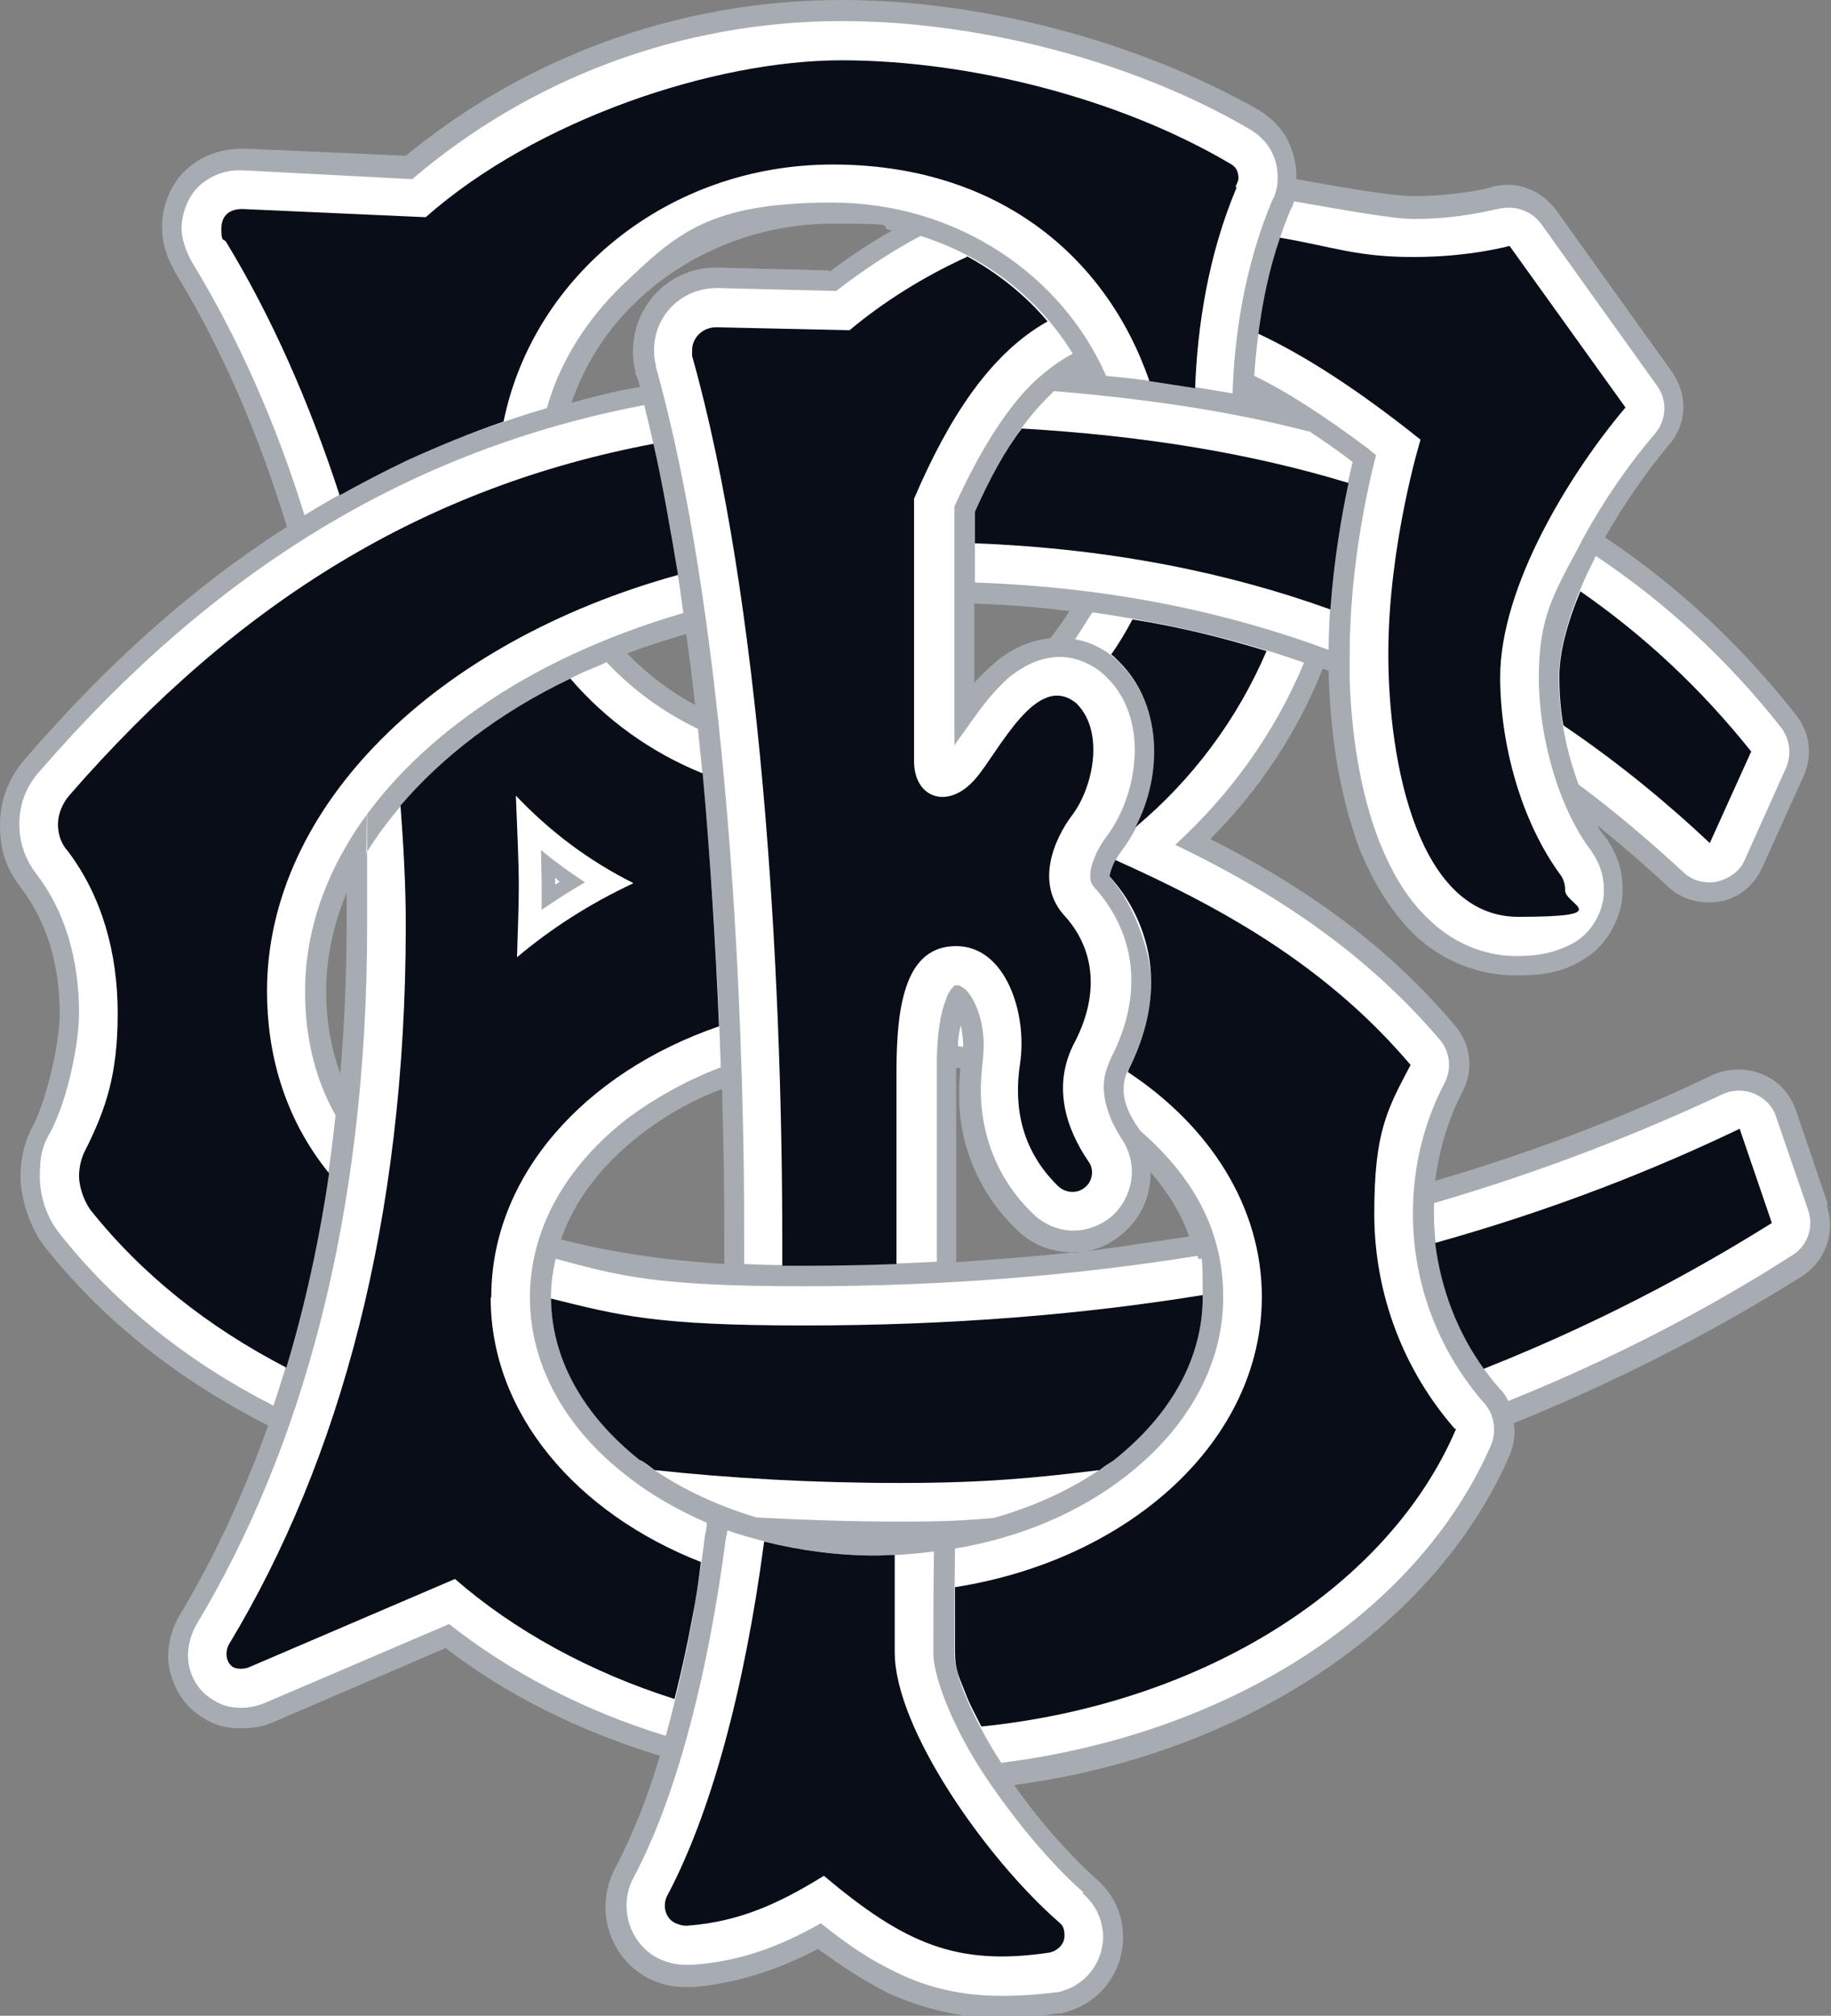 <?xml version="1.0" encoding="UTF-8"?>
<svg id="Livello_1" xmlns="http://www.w3.org/2000/svg" version="1.1" viewBox="0 0 312.7 344.3">
  <rect x="0" y="0" width="312.7" height="344.3" fill="#808080" stroke="none"/>
  <!-- Generator: Adobe Illustrator 29.3.0, SVG Export Plug-In . SVG Version: 2.1.0 Build 146)  -->
  <defs>
    <style>
      .st0 {
        fill: #120d15;
      }

      .st1 {
        fill: #fff;
      }

      .st2 {
        fill: #090d18;
      }

      .st3 {
        fill: #a7acb2;
      }
    </style>
  </defs>
  <path class="st3" d="M183.4,213.9c-6.4.7-13.2,1.2-20.1,1.7,0-9.9,0-20.6,0-32.4s0-.5,0-.8c.2,0,.5,0,.7.1-.1,1.3-.2,2.7-.2,4-.2,7.8,2.7,16.6,9.6,23.3,2.7,2.8,6.2,4.1,9.8,4.1h0c.5,0,.9,0,1.3,0h0c.5,0,.8-.1,1.3-.2,2-.4,4-1.4,5.7-2.8,3.3-2.7,5-6.5,5-10.5,0,0,0-.1,0-.2,3,3.5,5.2,7.1,6.6,11-5.5.8-11.3,1.7-17.2,2.5-.5.1-.8.1-1.3.2h0c-.4,0-.8.1-1.3.1M141.6,46.2l-19.1-.5h-.2c-7.8,0-14.1,6.2-14.2,14.2,0,1.4.1,2.3.4,3.5v.4c.3.7.6,1.4.8,2.3h0c-4,.6-8,1.7-11.7,2.7,2.3-6.7,6.1-12.6,11.3-17.5,8.5-8,20.3-13.1,33.4-13.1s6.8.4,10,1.2c-3.7,2.1-7.3,4.5-10.6,7M107.2,111.6c3.3-1.3,6.6-2.3,10-3.3.5,3.9,1.1,8,1.5,12.1-4.3-2.3-8.2-5.3-11.5-8.7M123.6,215.9c-10.9-.7-20.2-2.2-27.8-4.2,2.3-6.6,6.9-12.7,13.6-17.9,4-3.1,8.6-5.8,13.9-7.8.3,9.1.4,18.1.4,26.3s0,2.4,0,3.6M182.7,104.3c-1,1.6-2.1,3.1-3.3,4.7-3.9.4-6.9,2.1-8.9,3.7-1.7,1.4-2.9,2.6-4.1,3.9v-13.5c5.7.2,11.1.6,16.3,1.3M58.2,183.6c-1.7-4.6-2.5-9.4-2.5-14.3,0-5.6,1.2-11.3,3.5-16.8,0,1.9,0,3.7,0,5.5,0,8.7-.4,17.4-1.1,25.6M312.1,205.5l-5.4-15.9c-1-2.8-3-5-5.7-6.1-2.6-1.1-5.6-1.1-8.3,0-13.3,6.4-28.9,12.7-47.6,18.2.7-5.5,2.3-10.7,4.7-15.3,1.9-3.6,1.4-8.1-1.3-11.2-12.6-15-27.6-24.7-41.8-31.9,8.2-8.2,14.8-18,19.2-29.1l1,.4c.2,9.5,1.6,20.5,5.2,30.2,2.1,5.2,5,10.4,9.3,14.7,4.4,4.3,10.8,7.2,17.7,7.1,4,0,7.8-.4,11.6-2.9,3.8-2.3,6.3-7.1,6.4-11.1v-.4s0-.1,0-.5c0-3.9-1.5-6.6-2.7-8.4-.6-.7-1.2-1.5-1.7-2.4,4.4,3.6,8.5,7.1,12.1,10.5,2.4,2.3,5.7,3.1,8.9,2.6,3.3-.6,5.9-2.8,7.3-5.9l7-15.5c1.6-3.5,1.1-7.4-1.2-10.4-9.6-12.2-20.5-22.3-32.7-30.4,3.4-6,7.4-11.6,10.9-15.8,3.1-3.4,3.3-8.5.6-12.4l-19.9-27.8c-2.6-3.4-6.9-5.1-11.1-3.8-.5.2-6,1.5-13.5,1.5-2.9,0-10.9-1.3-19.7-2.9v-.4c0-1.3-.2-3.6-1.4-6.1-1.2-2.5-3.4-4.4-5.2-5.4C194,6.9,167.4,0,143.8,0c-28.3,0-54.3,10-74.5,26.6l-27.4-1.2h-.5c-2.8,0-6.3.7-9.3,3.3-3,2.5-4.6,7-4.4,10.3,0,2.5.6,3.7.9,4.8.5,1.2.9,1.8,1.3,2.7,7.8,12.7,14.2,27.4,19.1,43.5-15.9,10.1-30.7,23.4-44.6,39.5-2.7,3.1-4.4,6.7-4.4,11.5s1.4,7.8,3.7,10.8c4.2,5.6,6.5,12.8,6.5,21.4,0,4.5-1.9,13.4-4.3,18.6-1.6,2.8-2.4,5.8-2.4,9.2s1.5,8.6,4.1,11.9c10.2,12.9,23.1,22.9,38.2,30.6-4.2,11.7-9.2,22.5-15,32.2-1.3,2.1-2,4.4-2.1,7.1,0,1.6.4,3.4,1.3,5.4.9,2,2.5,3.9,4.5,5.1,2.7,1.8,5,1.9,6.7,1.9,2.2,0,3.8-.3,5.6-1.1h0l29.3-12.6c10.5,8.1,22.9,14.2,36.6,18.4-2.3,7.8-5,14.2-7.7,19.3-1.1,2.1-1.6,4.4-1.6,6.5,0,4.9,2.6,9.7,7.3,12.2,2.2,1.1,4.3,1.5,6.3,1.5s.8,0,1.4,0c8.1-.7,14.9-3.2,21.3-6.5,4,2.9,7.8,5.4,11.9,7.5,6,2.7,12.5,4.3,19.3,4.3h.2c3.1,0,6.3-.3,9.6-.8h.5c6.3-1.4,10.5-6.6,10.6-12.9,0-4.3-1.8-7.6-4.5-10-4.4-3.9-9.7-9.8-14.1-16.1,16.4-2.2,31.5-7.2,44.6-14.5,18.2-10.1,32.5-24.5,40.1-42,.6-1.7,1-3.5.6-5.3,23-9.3,40-19.3,49.4-25.2,3.8-2.5,5.6-7.4,4.1-11.9"/>
  <path class="st1" d="M244.9,205.4c0,.7,0,1.3,0,1.8,0,11.6,4.2,22,11.3,30.1.6.5,1,1.3,1.4,2,22.6-9.1,39.3-19,48.5-24.9,2.6-1.6,3.7-4.8,2.7-7.7l-5.5-16c-.6-1.8-1.9-3.1-3.7-3.9-1.7-.7-3.7-.7-5.4.1-13.7,6.4-30.1,13-49.3,18.6"/>
  <path class="st1" d="M272.6,95c11.8,7.9,22.4,17.6,31.6,29.3,1.5,2,1.8,4.6.8,6.9l-7,15.6c-.8,2-2.7,3.3-4.8,3.8-2.1.4-4.3-.2-5.8-1.7-5.2-4.8-11.1-9.9-17.8-14.9-2.2-5.8-3.4-12.5-3.4-18.3,0-5.2,2.3-12.9,6.1-20.2,0-.2.1-.4.2-.4"/>
  <path class="st2" d="M302.6,208.9l-5.5-16.1c-14.4,6.9-31.6,13.8-52,19.5,1,8.1,3.9,15.4,8.3,21.5,23-9.1,39.9-19.1,49.2-24.9"/>
  <path class="st2" d="M299.1,128.4c-8.7-10.9-18.4-19.9-29.2-27.4-2.3,5.5-3.6,10.6-3.6,14.6,0,2.7.2,5.5.7,8.3,9.9,6.7,18.2,13.7,25,20.1l7.1-15.7Z"/>
  <path class="st1" d="M88.6,151.5c0,4-.2,8.1-.3,12.1,5.6-4.9,12.3-9.2,19.8-12.7-7.5-3.8-14.1-8.9-20-14.9.2,5.1.5,10.3.5,15.5"/>
  <path class="st0" d="M89.2,168c-.8,0-1.5-.2-2.2-.5-1.9-.9-3.1-2.8-3-5,.1-3.7.2-7.5.2-11.2s-.2-8.3-.4-12.4v-1.9c-.2-2.2,1.1-4.2,3.1-5.1,2-.9,4.4-.4,5.9,1.2,5.2,5.5,10.7,9.7,16.9,13,1.8.9,2.9,2.8,2.8,4.8,0,2-1.2,3.8-3,4.7-6.3,3-12,6.8-16.9,11.1-1,.9-2.2,1.3-3.5,1.3M94.7,149.1c0,.8,0,1.5,0,2.3s0,.4,0,.6c.7-.4,1.4-.9,2.1-1.3-.7-.5-1.4-1-2.1-1.5"/>
  <path class="st1" d="M230.5,112.3c0,1.3,0,2.5,0,3.9.3,8.9,1.7,18.8,5,27.4,2,5,4.6,9.8,8.5,13.4,3.8,3.8,9.3,6.4,15.3,6.3,3.6,0,6.8-.7,9.7-2.4,3-1.8,4.8-5.4,4.9-8.3v-.3s0-.5,0-.5c0-2.8-1.1-4.9-2.1-6.4-5.7-7.5-9-19.6-9-29.7s2.5-14.2,6.5-21.7c3.9-7.7,9.1-15,13.4-20,1.9-2.3,2.1-5.6.3-8.1l-19.9-27.8c-1.7-2.2-4.6-3.1-7.3-2.4h-.1c-1,.2-6.5,1.7-14.3,1.7-3.6,0-11.6-1.5-20.4-3-.2.7-.4,1.2-.6,1.4h0c-3.9,9.4-5.6,19.4-6.2,28.4,5.8,2.8,12.2,7,19.4,12.4.5.4.9.8,1.4,1.1-1.7,6.7-4.5,19.9-4.5,34.1v.6h0Z"/>
  <path class="st1" d="M119.2,124.5c2,19.1,3.3,39.1,3.9,57.8-6,2.3-11.3,5.3-15.9,8.7-10.7,8.3-16.7,19.1-16.7,30.6s6,22.4,16.7,30.6c3.9,3.1,8.5,5.7,13.5,7.9,0,.6-.1,1.4-.3,2.1-.6,5-1.4,9.7-2.1,14.2-1.4,7.3-2.9,14-4.6,20.1-14-4.3-26.6-10.9-37-19.1l-31.3,13.4c-1.4.6-2.7.9-4.3.9-1.3,0-3-.2-4.8-1.4-3.1-1.9-4.2-5.1-4.2-7.5,0-2,.6-3.8,1.5-5.4,18-30,29.1-69.8,29.1-119.3s0-8.2-.2-12.3c.2-.3-.2.4,0,0,7.1-11.6,19.9-22.9,36.3-30.6,1.6-.8,3.2-1.3,4.8-2.1,4.4,4.7,9.6,8.5,15.6,11.4"/>
  <path class="st1" d="M110,69.1c2.7,10.8,5,22.8,6.7,35.6-13.3,3.9-25.2,9.4-34.9,16.2-18.9,13.1-29.7,30.4-29.7,48.4,0,7.2,1.4,14.4,5.2,21.2-1.9,18.2-5.6,34.7-10.6,49.6-14.5-7.4-26.9-17.2-36.6-29.5-2.1-2.7-3.3-6.1-3.3-9.8s.6-5.4,1.9-7.6c2.9-5.6,4.8-15,4.8-20.2,0-9.1-2.4-17.3-7.2-23.6-1.8-2.3-3-5.2-3-8.6,0-3.8,1.4-6.8,3.6-9.2,29.7-34.3,63.2-54.8,103.1-62.4"/>
  <path class="st1" d="M164.5,178.8c-.3,0-.5-.1-.9-.1,0-1.3.2-2.5.5-3.6.2,1.1.4,2.5.4,3.5v.2Z"/>
  <path class="st3" d="M171,301"/>
  <path class="st3" d="M171,301"/>
  <path class="st2" d="M108.1,150.9c-7.5,3.5-14.1,7.8-19.8,12.6.1-4.1.3-8.1.3-12.2s-.3-10.3-.5-15.4c5.8,6.1,12.4,11.1,20,14.9M83.9,221.5c0-20.6,15.9-38.3,38.9-46.2-.6-14.2-1.5-28.9-2.8-43.2-8.9-3.6-16.6-9.2-22.6-16.2-12.1,5.8-21.9,13.4-29,21.7.5,6.7.9,13.5.9,20.4,0,50.5-11.3,91.5-30.1,122.7-.8,1.3-.7,3.1.5,4,.8.5,2.2.4,3,0l35-15c10.1,8.8,23,15.9,37.5,20.5,1.1-4.4,2.1-8.9,3-13.7.6-3,1.1-6.3,1.5-9.7-21.2-8.3-35.9-25.3-35.9-45.1"/>
  <path class="st2" d="M45.6,169.3c0-31.6,28.9-59.7,70.2-71.1-1.3-7.9-2.6-15.3-4.2-22.4-38.6,7.3-70.6,26.5-99.8,60.1-1.1,1.3-1.9,3.1-1.9,4.9s.6,3.4,1.7,4.6c5.8,7.7,8.5,17.3,8.5,27.7s-2,16.3-5.5,23.3c-.7,1.3-1.1,2.9-1.1,4.5s.7,4,1.9,5.7c8.9,11.2,20.2,20.1,33.5,27,3.1-10.3,5.6-21.5,7.3-33.2-7.8-9.6-10.6-20.7-10.6-31.1"/>
  <path class="st3" d="M183.4,213.9c.9,0,1.9-.1,2.7-.3-.9.1-1.8.2-2.7.3"/>
  <path class="st1" d="M186.6,104.6c13.3,1.9,25.4,4.8,36.1,8.6-5,12-12.5,22.4-22,31.1,15.2,7.3,31.6,17.3,45.2,33.3,1.7,2,2.1,4.9.8,7.4-3.5,6.7-5.4,14.2-5.4,22.3,0,12.4,4.6,23.7,12.2,32.4,1.7,1.9,2.1,4.7,1.2,7-12.6,29-44.9,49.5-83.7,54.4-.2-.2.1.2,0,0-2.5-3.8-4.8-8.2-6.1-11.4-1.4-3.3-2-6.2-1.9-7.4,0-4.6,0-9.6.1-17.8,11.4-1.9,21.4-6.3,29.1-12.3,10.6-8.2,16.7-19,16.7-30.6s-5.2-20.6-14.2-28.5c0-.1-.2-.2-.2-.3-1.8-2.5-2.7-4.9-2.6-6.9,0-1,.2-2.1.8-3.2,2.5-4.8,3.9-9.8,3.9-14.8s-2.8-13.4-7.1-18.1c0-.6.9-3,2-4.4,3.5-4.7,5.5-10.3,5.6-17,0-4.8-1.3-10.6-5.9-15.2l-.6-.6c-1.8-1.6-4.4-3-7-3.4,1-1.5,1.9-3,2.9-4.5"/>
  <path class="st1" d="M210.5,67.2c-6.9-1.2-14.2-2.3-21.6-3-7.5-17.2-25.5-29.6-46.8-29.6s-26.7,5.5-35.8,14.1c-6.1,5.9-10.7,13.1-12.9,21-8.2,2.4-16.1,5.4-23.9,8.9-6,2.8-11.8,5.9-17.5,9.4-4.9-15.9-11.5-30.6-19.2-43.2-.4-.7-.7-1.4-1-2.1-.3-.9-.7-1.8-.8-3.6,0-2.6,1.1-5.7,3.3-7.6,2.3-1.9,4.8-2.5,7-2.4h.3l28.8,1.5C90.2,13.7,115.8,3.6,143.8,3.6c22.9,0,49.3,6.6,69.5,18.4,1.4.8,3,2.1,3.9,4,.9,1.7,1,3.3,1,4.4,0,2.1-.6,3.2-1,4-4.6,11-6.4,22.8-6.7,32.8"/>
  <path class="st2" d="M189.8,111.8c.3.2.6.5.8.7l.6.6c4.5,4.5,5.9,10.4,5.9,15.2,0,4.8-1.2,9.2-3.2,13,9.7-8.1,17.4-18.4,22.4-30.1-7.2-2.2-14.7-4.1-22.9-5.4-1.1,2.1-2.3,4.1-3.7,6.1"/>
  <path class="st2" d="M211,31.9c.2-.5.5-1,.5-1.4,0-1.1-.3-2-1.5-2.6-19-11.2-44.6-17.6-66.3-17.6s-52.1,10.1-71,26.8l-31.3-1.4c-2.1,0-3.6,1-3.6,3.4s.4,1.6.8,2.2c7.8,12.8,14.3,27.6,19.4,43.3,3.8-2.1,7.6-4.1,11.6-6,5.3-2.4,10.9-4.7,16.4-6.6,5.1-25,28.2-43.9,56.2-43.9s46.7,15.5,54.1,37c2.7.4,5.2.8,7.8,1.2.4-10.5,2.2-22.7,7.1-34.3"/>
  <path class="st2" d="M248.5,244.1c-8.6-9.8-13.8-22.8-13.8-36.8s2.2-17.8,6.2-25.4c-14.9-17.6-33.5-27.4-50.4-35-.6,1.1-1,2.4-1,2.8,4.3,4.7,7.1,11.2,7.1,18.1,0,5-1.4,10-3.8,14.8-.1.2-.1.4-.2.5,14.1,9.3,22.9,23.1,22.9,38.4,0,24.5-22.5,44.9-52.4,49.6,0,4.5,0,7.9,0,11s.6,4.1,1.9,7.4c.6,1.6,1.6,3.4,2.6,5.4,38.3-3.9,69.7-24.1,81.1-50.9"/>
  <path class="st1" d="M223.5,73.6c2.4,1.6,4.9,3.3,7.5,5.3-1.7,7.1-4,19.1-4.1,32.1-17-6.3-36.9-10.7-60.4-11.5v-12.1c3.7-8.3,7.9-15,12.1-19.2.5-.5,1-1,1.4-1.4,15.5,1.3,30.1,3.4,43.5,6.9"/>
  <path class="st2" d="M174.5,73.2c-2.9,3.8-5.5,8.6-8,14.2v5.4c23.4.9,43.5,5.1,60.7,11.3.6-8.4,1.9-16,3.1-21.6-16.7-5.1-35.2-8.1-55.7-9.3"/>
  <path class="st1" d="M127.1,216.1v-3.8c0-8.7-.1-17.9-.4-27.6-1.2-41.9-5.5-89.3-14.7-122.1v-.3c-.2-.6-.3-1.5-.3-2.5,0-6,4.8-10.6,10.7-10.6h.2l20.2.5c4.4-3.4,9.3-6.7,14.4-9.4,11.2,3.5,20.3,10.8,26,20.1-2.4,1.3-4.7,3-7,5.2-4.8,4.8-9.2,12.1-13.2,20.9v40.8c.8-1.2,1.9-2.6,2.9-4.1,1.9-2.6,3.9-5.4,6.8-7.8,2-1.5,4.6-3.1,8.2-3.2,2.8,0,5.6,1.2,7.6,3l.4.4c3.8,3.6,4.9,8.5,4.9,12.6-.1,5.8-2,10.9-4.9,14.8-1.5,1.9-2.8,5-2.7,6.6,0,.9.1,1.3.8,2.1,3.8,4.2,6.3,9.8,6.2,15.9,0,4.3-1.2,8.7-3.4,13-.9,1.9-1.3,3.5-1.3,5,0,2.9,1.2,6.1,3.1,9,1.1,1.6,1.7,3.6,1.7,5.5,0,3-1.3,5.8-3.6,7.8-1.9,1.5-4.2,2.3-6.3,2.3-2.7,0-5.3-1.1-7.3-3.2-6.1-6-8.6-13.7-8.6-20.8,0-1.9.2-3.7.4-5.6,0-.6.1-1.4.1-2.1,0-2.1-.4-4.5-1.2-6.4-.7-1.8-1.8-3.2-2.5-3.5-.4-.3-.5-.3-.8-.3-.6,0-.5,0-.7.3-.2.1-.9.9-1.3,2.3-1.1,2.6-1.6,7.5-1.5,12,0,11.9,0,22.7,0,32.6-7.3.4-14.8.6-22.7.6s-6.9-.1-10.2-.2"/>
  <path class="st1" d="M185,323.2c-5.5-4.8-12.2-12.8-17.4-20.8-5.1-7.9-8.3-16.3-8.2-20.2,0-4.2,0-9.7.1-17.2-3.1.4-6.5.7-9.8.7-9.2,0-17.8-1.7-25.5-4.3,0,.4-.1.8-.2,1.1-3.3,25.3-9,45.5-15.8,58.2-.8,1.5-1.2,3.1-1.2,4.8,0,3.6,1.9,7.2,5.4,9,1.7.8,3.2,1.1,4.7,1.1s.7,0,1.2,0c8.4-.6,15.2-3.3,21.9-7.1,4.4,3.6,8.6,6.4,13.1,8.5,5.5,2.7,11.4,3.9,17.8,3.9h.1c3,0,5.9-.2,9.1-.6h.3c4.6-1,7.7-4.8,7.8-9.5-.1-3.1-1.4-5.6-3.5-7.4"/>
  <path class="st2" d="M165.3,43.8c-7.5,3.4-14.5,7.8-20.2,12.6l-22.8-.5c-2.3,0-4.1,1.8-4.1,3.9s0,.7,0,1c11.7,41.5,15.4,104.3,15.4,151.4v4c1.1,0,2.3,0,3.5,0,5.5,0,10.8-.1,16-.3,0-10,0-21.1,0-32.9s1.7-21.4,10.2-21.4,12.2,11.6,10.9,20.1c-1.1,7.3.2,14.6,6.3,20.7,1.3,1.4,3.4,1.6,4.8.4,1.3-1,1.6-3.1.6-4.4-3.9-5.7-6.3-13.1-2.3-20.5,4.4-8.6,3.1-16.2-1.9-21.6-4.9-5.5-1.7-13,1.5-17.2,3.3-4.4,5.6-13.9.7-18.9-6.8-5.8-13.3,8.2-17.3,12.8-4.6,5.4-10.5,3.4-10.5-3v-44.8c5.9-13.8,13-24.8,22.8-30.3-3.7-4.4-8.5-8.3-13.9-11.2"/>
  <path class="st2" d="M256.2,115.7c0-15.7,12.1-35.1,21.4-46.1l-19.8-27.6s-6.7,1.9-16.4,1.9-13.5-1.7-22.8-3.3c-1.9,5.5-3,11.1-3.7,16.4,8.1,3.8,17.2,9.7,27.7,18.1,0,0-5.5,17.9-5.5,36.6s5.1,44.9,22.2,44.9,7.8-2.1,8-4.6c0-1.1-.4-2.1-.9-2.7-6.7-9.2-10.2-22.3-10.2-33.7"/>
  <path class="st2" d="M180.7,328.2c-12.4-10.9-27.9-33-27.9-46s0-9.7,0-16.6c-1.1,0-2.1.1-3.2.1-6.7,0-13.1-.9-19.1-2.4-3.4,25.7-9.2,46.6-16.5,60.4-1,1.8-.3,4.1,1.4,4.8.7.3,1.4.5,2.2.4,8.8-.7,15.5-3.8,23.1-8.5,13.8,11.6,22.7,15.5,38.6,13.1,1.3-.3,2.5-1.4,2.5-2.9s-.5-1.9-1.1-2.4"/>
  <path class="st1" d="M190.1,249.4h0c9.9-7.8,15.3-17.6,15.3-27.9s-.3-4.8-.9-7c-19.9,3.2-42.2,5.2-67.2,5.2s-31.4-1.7-42.4-4.7c-.5,2.2-.8,4.2-.8,6.5,0,10.3,5.4,20.1,15.3,27.9,5.5,4.2,12.2,7.5,19.8,9.8,7.8.4,15.9.7,24.4.7s10.7-.2,16-.6c7.9-2.2,14.8-5.6,20.5-9.9"/>
  <path class="st2" d="M109.4,249.4c.8.5,1.6,1.1,2.4,1.7,13,1.4,27,2.2,41.9,2.2s23.3-.9,34.1-2.2c.7-.6,1.5-1.1,2.3-1.6,9.9-7.8,15.3-17.6,15.3-27.9v-.4c-20.2,3.3-42.8,5.2-68.1,5.2s-31.5-1.7-43.2-4.6c.1,10.2,5.4,19.9,15.3,27.7"/>
  <path class="st3" d="M92.5,151.5c0,1.3,0,2.7,0,3.9,2.4-1.6,4.8-3.2,7.4-4.7-2.6-1.7-5.1-3.5-7.5-5.5,0,2.1.1,4.2.1,6.3"/>
  <path class="st1" d="M94.8,151.1c.2-.1.5-.3.8-.5-.3-.2-.6-.5-.8-.7v1.1Z"/>
</svg>
